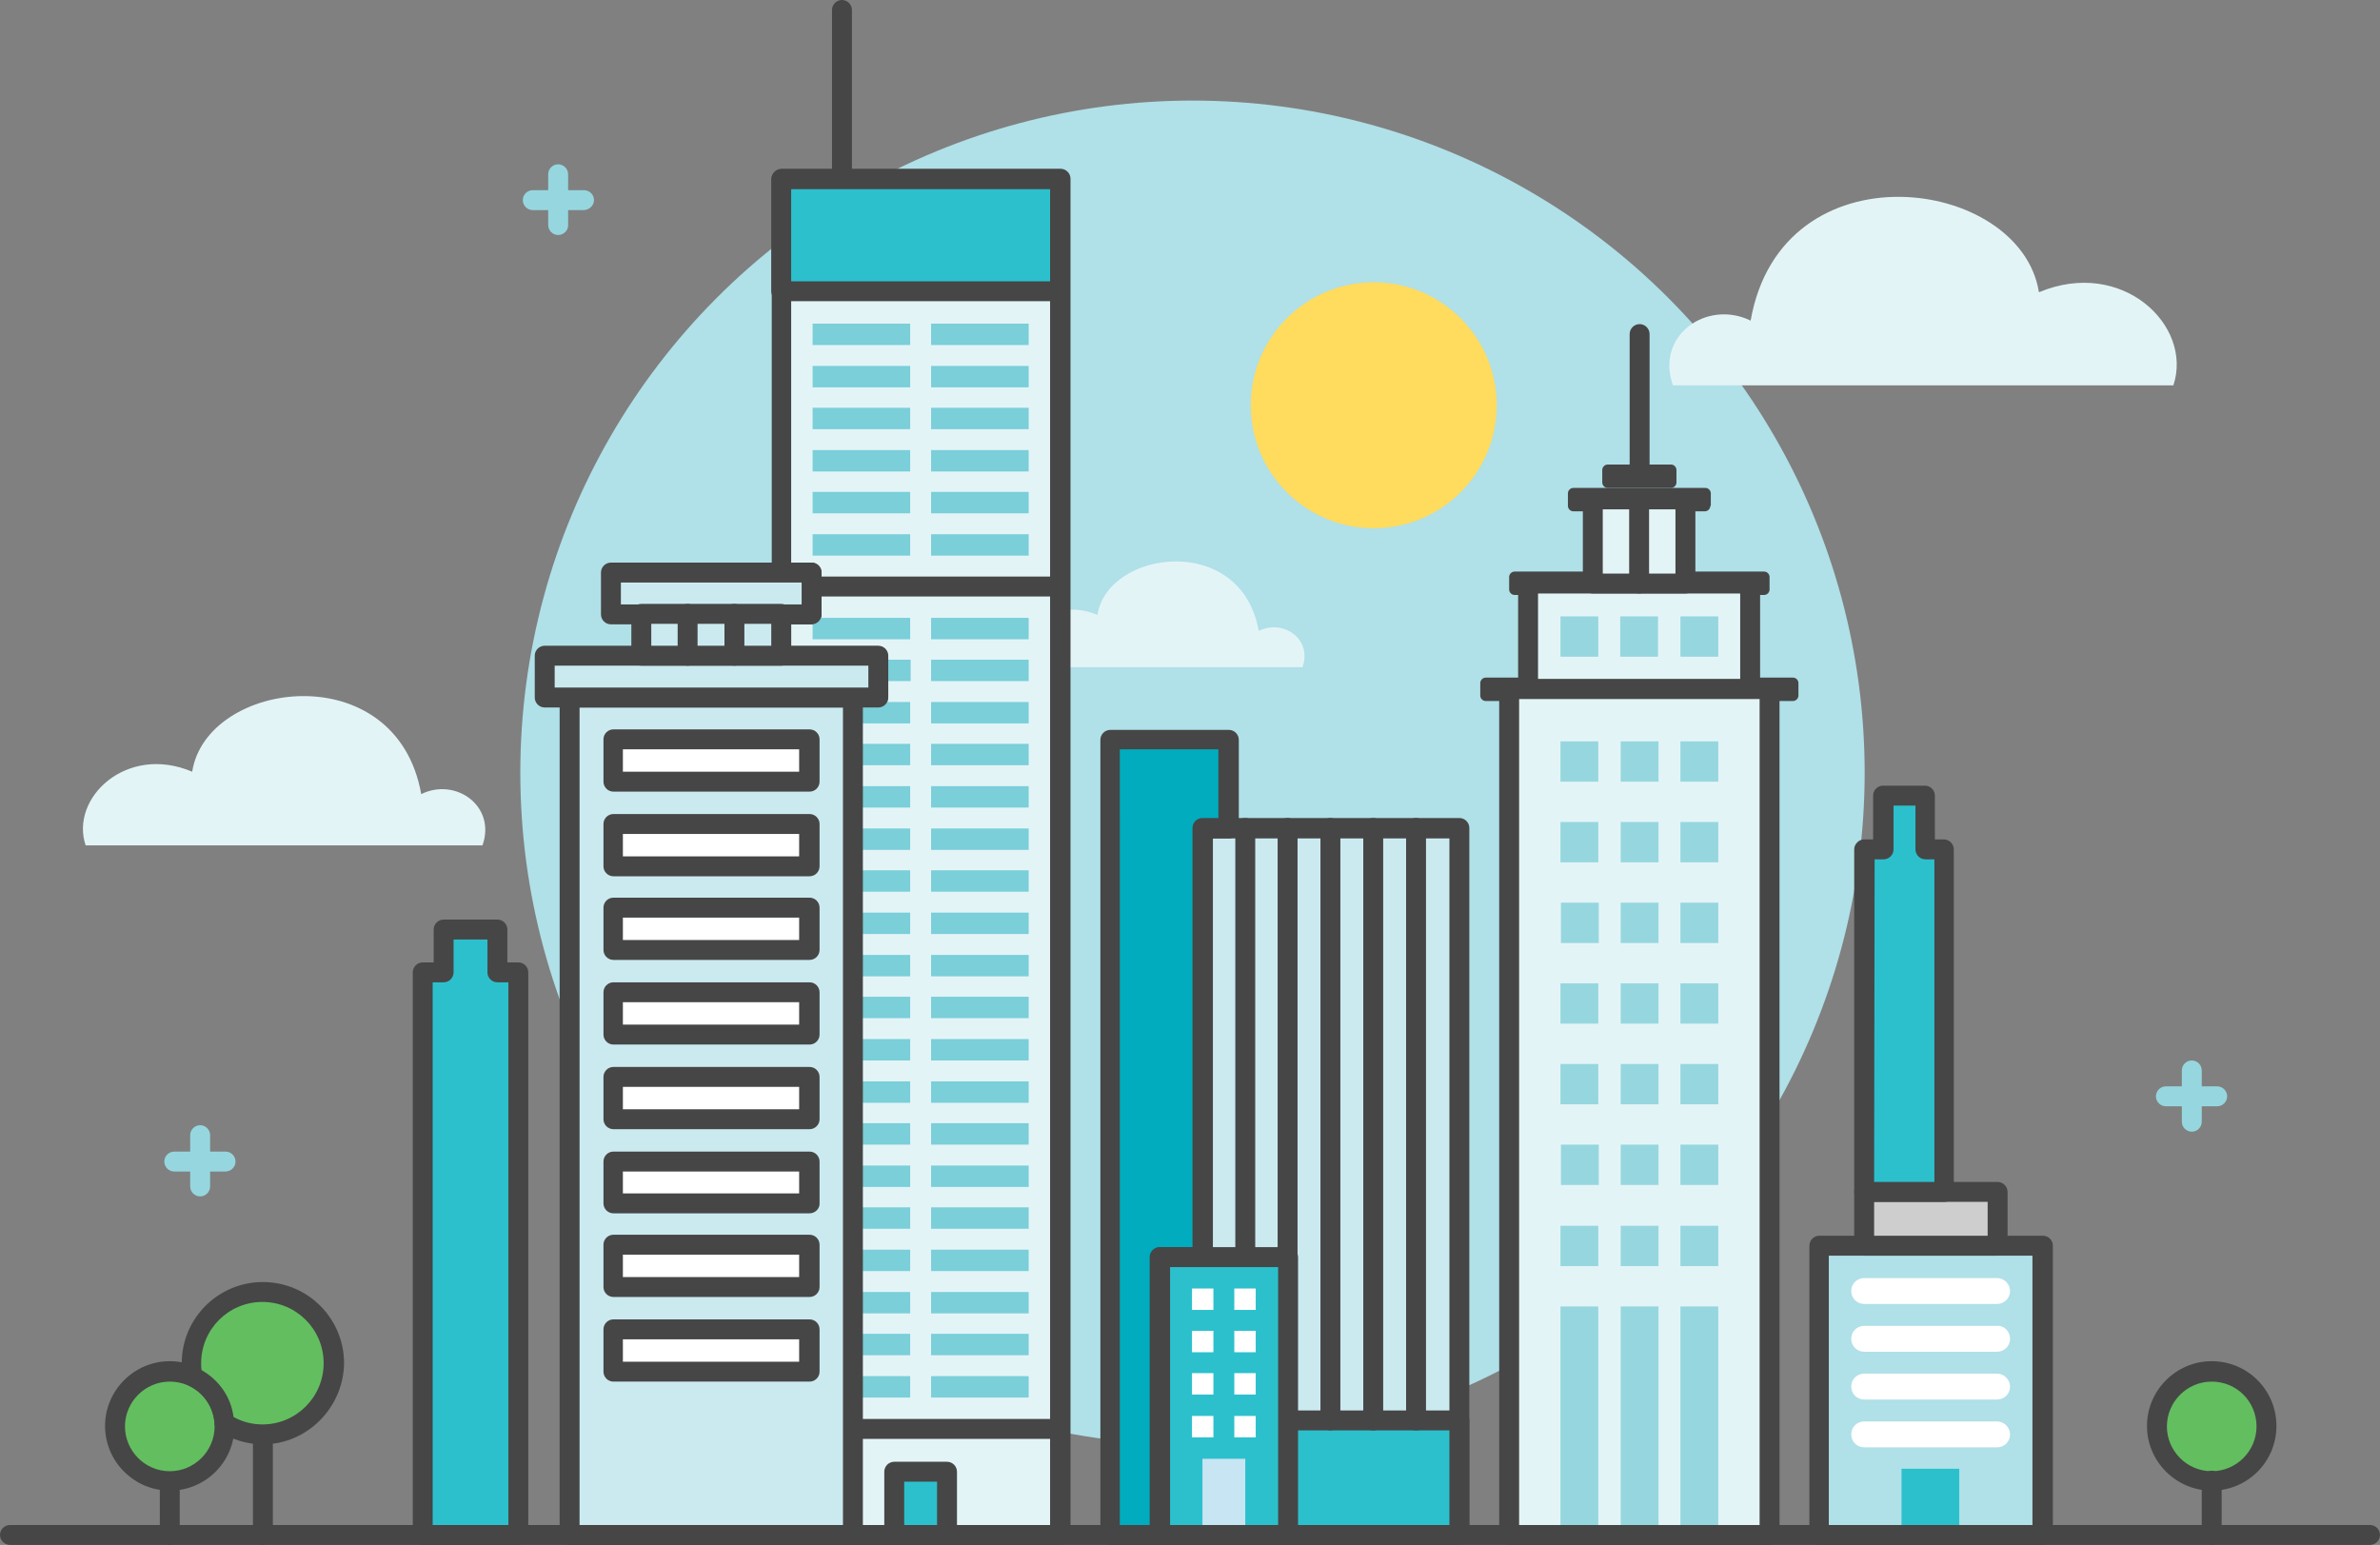 <?xml version="1.0" encoding="utf-8"?>
<!-- Generator: Adobe Illustrator 22.1.0, SVG Export Plug-In . SVG Version: 6.00 Build 0)  -->
<svg version="1.1" id="Layer_1" xmlns="http://www.w3.org/2000/svg" xmlns:xlink="http://www.w3.org/1999/xlink" x="0px" y="0px"
	 viewBox="0 0 478 310.3" style="enable-background:new 0 0 478 310.3;" xml:space="preserve">
<rect x="0" y="0" width="478" height="310.3" fill="#808080" stroke="none"/>
<style type="text/css">
	.st0{fill:#B0E0E8;}
	.st1{fill:#FFDB5E;}
	.st2{fill:#E3F4F7;}
	.st3{fill:#464646;}
	.st4{fill:#2CC0CD;}
	.st5{fill:#7ACFD9;}
	.st6{fill:#96D7DF;}
	.st7{fill:#CBEAF0;}
	.st8{fill:#FFFFFF;}
	.st9{fill:#CECECF;}
	.st10{fill:#00ACBD;}
	.st11{fill:#63BE60;}
	.st12{fill:#C7E5F3;}
</style>
<circle class="st0" cx="239.5" cy="155.2" r="135"/>
<g>
	<circle class="st1" cx="275.9" cy="81.4" r="24.7"/>
</g>
<g>
	<g>
		<path class="st2" d="M261.6,134h-56.3c-2.2-6.7,5.8-14.4,15.1-10.5c2.1-13.1,28.9-16.6,32.4,3.2
			C257.8,124.3,263.6,128.4,261.6,134z"/>
	</g>
	<g>
		<path class="st2" d="M336,77.4h100.5c4-12-10.3-25.7-27-18.7c-3.7-23.3-51.7-29.7-57.9,5.7C342.8,60.1,332.4,67.4,336,77.4z"/>
	</g>
	<g>
		<path class="st2" d="M96.9,169.8H17.2c-3.2-9.5,8.2-20.4,21.4-14.8c2.9-18.5,41-23.5,46,4.5C91.5,156.1,99.7,161.9,96.9,169.8z"/>
	</g>
</g>
<g>
	<g>
		<polygon class="st2" points="156.9,36 156.9,115 163,115 163,123.4 156.9,123.4 156.9,131.7 176.4,131.7 176.4,140.1 171.3,140.1 
			171.3,308.3 212.9,308.3 212.9,36 		"/>
		<path class="st3" d="M212.9,310.3h-41.6c-1.1,0-2-0.9-2-2V140.1c0-1.1,0.9-2,2-2h3.1v-4.4H157c-1.1,0-2-0.9-2-2v-8.4
			c0-1.1,0.9-2,2-2h4.1v-4.4H157c-1.1,0-2-0.9-2-2v-79c0-1.1,0.9-2,2-2h56c1.1,0,2,0.9,2,2v272.4C214.9,309.4,214,310.3,212.9,310.3
			z M173.3,306.3h37.6V38h-52v75h4.1c1.1,0,2,0.9,2,2v8.4c0,1.1-0.9,2-2,2h-4.1v4.4h17.4c1.1,0,2,0.9,2,2v8.4c0,1.1-0.9,2-2,2h-3.1
			v164.1H173.3z"/>
	</g>
	<g>
		<rect x="179.6" y="295.6" class="st4" width="10.6" height="12.7"/>
		<path class="st3" d="M190.2,310.3h-10.6c-1.1,0-2-0.9-2-2v-12.7c0-1.1,0.9-2,2-2h10.6c1.1,0,2,0.9,2,2v12.7
			C192.2,309.4,191.3,310.3,190.2,310.3z M181.6,306.3h6.6v-8.7h-6.6V306.3z"/>
	</g>
	<g>
		<path class="st3" d="M169.1,38c-1.1,0-2-0.9-2-2V2c0-1.1,0.9-2,2-2s2,0.9,2,2v34C171.1,37.1,170.2,38,169.1,38z"/>
	</g>
	<g>
		<g>
			<rect x="163.2" y="65" class="st5" width="19.6" height="4.3"/>
		</g>
		<g>
			<rect x="187" y="65" class="st5" width="19.6" height="4.3"/>
		</g>
		<g>
			<rect x="163.2" y="73.5" class="st5" width="19.6" height="4.3"/>
		</g>
		<g>
			<rect x="187" y="73.5" class="st5" width="19.6" height="4.3"/>
		</g>
		<g>
			<rect x="163.2" y="81.9" class="st5" width="19.6" height="4.3"/>
		</g>
		<g>
			<rect x="187" y="81.9" class="st5" width="19.6" height="4.3"/>
		</g>
		<g>
			<rect x="163.2" y="90.4" class="st5" width="19.6" height="4.3"/>
		</g>
		<g>
			<rect x="187" y="90.4" class="st5" width="19.6" height="4.3"/>
		</g>
		<g>
			<rect x="163.2" y="98.8" class="st5" width="19.6" height="4.3"/>
		</g>
		<g>
			<rect x="187" y="98.8" class="st5" width="19.6" height="4.3"/>
		</g>
		<g>
			<rect x="163.2" y="107.3" class="st5" width="19.6" height="4.3"/>
		</g>
		<g>
			<rect x="187" y="107.3" class="st5" width="19.6" height="4.3"/>
		</g>
		<g>
			<rect x="163.2" y="124.1" class="st5" width="19.6" height="4.3"/>
		</g>
		<g>
			<rect x="187" y="124.1" class="st5" width="19.6" height="4.3"/>
		</g>
		<g>
			<rect x="176.4" y="132.5" class="st5" width="6.5" height="4.3"/>
		</g>
		<g>
			<rect x="187" y="132.5" class="st5" width="19.6" height="4.3"/>
		</g>
		<g>
			<rect x="171.3" y="141" class="st5" width="11.5" height="4.3"/>
		</g>
		<g>
			<rect x="187" y="141" class="st5" width="19.6" height="4.3"/>
		</g>
		<g>
			<rect x="171.3" y="149.4" class="st5" width="11.5" height="4.3"/>
		</g>
		<g>
			<rect x="187" y="149.4" class="st5" width="19.6" height="4.3"/>
		</g>
		<g>
			<rect x="171.3" y="157.9" class="st5" width="11.5" height="4.3"/>
		</g>
		<g>
			<rect x="187" y="157.9" class="st5" width="19.6" height="4.3"/>
		</g>
		<g>
			<rect x="171.3" y="166.4" class="st5" width="11.5" height="4.3"/>
		</g>
		<g>
			<rect x="187" y="166.4" class="st5" width="19.6" height="4.3"/>
		</g>
		<g>
			<rect x="171.3" y="174.8" class="st5" width="11.5" height="4.3"/>
		</g>
		<g>
			<rect x="187" y="174.8" class="st5" width="19.6" height="4.3"/>
		</g>
		<g>
			<rect x="171.3" y="183.3" class="st5" width="11.5" height="4.3"/>
		</g>
		<g>
			<rect x="187" y="183.3" class="st5" width="19.6" height="4.3"/>
		</g>
		<g>
			<rect x="171.3" y="191.8" class="st5" width="11.5" height="4.3"/>
		</g>
		<g>
			<rect x="187" y="191.8" class="st5" width="19.6" height="4.3"/>
		</g>
		<g>
			<rect x="171.3" y="200.2" class="st5" width="11.5" height="4.3"/>
		</g>
		<g>
			<rect x="187" y="200.2" class="st5" width="19.6" height="4.3"/>
		</g>
		<g>
			<rect x="171.3" y="208.7" class="st5" width="11.5" height="4.3"/>
		</g>
		<g>
			<rect x="187" y="208.7" class="st5" width="19.6" height="4.3"/>
		</g>
		<g>
			<rect x="171.3" y="217.2" class="st5" width="11.5" height="4.3"/>
		</g>
		<g>
			<rect x="187" y="217.2" class="st5" width="19.6" height="4.3"/>
		</g>
		<g>
			<rect x="171.3" y="225.6" class="st5" width="11.5" height="4.3"/>
		</g>
		<g>
			<rect x="187" y="225.6" class="st5" width="19.6" height="4.3"/>
		</g>
		<g>
			<rect x="171.3" y="234.1" class="st5" width="11.5" height="4.3"/>
		</g>
		<g>
			<rect x="187" y="234.1" class="st5" width="19.6" height="4.3"/>
		</g>
		<g>
			<rect x="171.3" y="242.5" class="st5" width="11.5" height="4.3"/>
		</g>
		<g>
			<rect x="187" y="242.5" class="st5" width="19.6" height="4.3"/>
		</g>
		<g>
			<rect x="171.3" y="251" class="st5" width="11.5" height="4.3"/>
		</g>
		<g>
			<rect x="187" y="251" class="st5" width="19.6" height="4.3"/>
		</g>
		<g>
			<rect x="171.3" y="259.5" class="st5" width="11.5" height="4.3"/>
		</g>
		<g>
			<rect x="187" y="259.5" class="st5" width="19.6" height="4.3"/>
		</g>
		<g>
			<rect x="171.3" y="267.9" class="st5" width="11.5" height="4.3"/>
		</g>
		<g>
			<rect x="187" y="267.9" class="st5" width="19.6" height="4.3"/>
		</g>
		<g>
			<rect x="171.3" y="276.4" class="st5" width="11.5" height="4.3"/>
		</g>
		<g>
			<rect x="187" y="276.4" class="st5" width="19.6" height="4.3"/>
		</g>
	</g>
	<g>
		<rect x="156.9" y="36" class="st4" width="56" height="22.4"/>
		<path class="st3" d="M212.9,60.5h-56c-1.1,0-2-0.9-2-2V36c0-1.1,0.9-2,2-2h56c1.1,0,2,0.9,2,2v22.4
			C214.9,59.6,214,60.5,212.9,60.5z M158.9,56.5h52V38h-52V56.5z"/>
	</g>
	<g>
		<path class="st3" d="M212.9,119.8H163c-1.1,0-2-0.9-2-2s0.9-2,2-2h49.9c1.1,0,2,0.9,2,2S214,119.8,212.9,119.8z"/>
	</g>
	<g>
		<path class="st3" d="M212.9,289h-41.6c-1.1,0-2-0.9-2-2s0.9-2,2-2h41.6c1.1,0,2,0.9,2,2S214,289,212.9,289z"/>
	</g>
</g>
<g>
	<g>
		<g>
			<path class="st3" d="M361.2,139.7c0,0.6-0.5,1.1-1.1,1.1h-61.7c-0.6,0-1.1-0.5-1.1-1.1v-2.5c0-0.6,0.5-1.1,1.1-1.1h61.7
				c0.6,0,1.1,0.5,1.1,1.1V139.7z"/>
		</g>
		<g>
			<path class="st3" d="M355.4,118.4c0,0.6-0.5,1.1-1.1,1.1h-50.1c-0.6,0-1.1-0.5-1.1-1.1v-2.5c0-0.6,0.5-1.1,1.1-1.1h50.1
				c0.6,0,1.1,0.5,1.1,1.1V118.4z"/>
		</g>
		<g>
			<path class="st3" d="M343.5,101.6c0,0.6-0.5,1.1-1.1,1.1H316c-0.6,0-1.1-0.5-1.1-1.1v-2.5c0-0.6,0.5-1.1,1.1-1.1h26.5
				c0.6,0,1.1,0.5,1.1,1.1v2.5H343.5z"/>
		</g>
		<g>
			<rect x="306.9" y="117.2" class="st2" width="44.6" height="21.2"/>
			<path class="st3" d="M351.5,140.4h-44.6c-1.1,0-2-0.9-2-2v-21.2c0-1.1,0.9-2,2-2h44.6c1.1,0,2,0.9,2,2v21.2
				C353.5,139.5,352.6,140.4,351.5,140.4z M308.9,136.4h40.6v-17.2h-40.6V136.4z"/>
		</g>
		<g>
			<rect x="319.9" y="100.3" class="st2" width="18.6" height="16.8"/>
			<path class="st3" d="M338.5,119.2h-18.6c-1.1,0-2-0.9-2-2v-16.9c0-1.1,0.9-2,2-2h18.6c1.1,0,2,0.9,2,2v16.8
				C340.5,118.3,339.6,119.2,338.5,119.2z M321.9,115.2h14.6v-12.9h-14.6V115.2z"/>
		</g>
		<g>
			<rect x="313.4" y="123.8" class="st6" width="7.6" height="8.1"/>
		</g>
		<g>
			<rect x="337.5" y="123.8" class="st6" width="7.6" height="8.1"/>
		</g>
		<g>
			<rect x="325.4" y="123.8" class="st6" width="7.6" height="8.1"/>
		</g>
		<g>
			<path class="st3" d="M329.2,119.2c-1.1,0-2-0.9-2-2v-16.9c0-1.1,0.9-2,2-2s2,0.9,2,2v16.8C331.2,118.3,330.3,119.2,329.2,119.2z"
				/>
		</g>
		<g>
			<path class="st3" d="M336.7,96.9c0,0.6-0.5,1.1-1.1,1.1h-12.7c-0.6,0-1.1-0.5-1.1-1.1v-2.5c0-0.6,0.5-1.1,1.1-1.1h12.7
				c0.6,0,1.1,0.5,1.1,1.1V96.9z"/>
		</g>
		<g>
			<path class="st3" d="M329.3,97.7c-1.1,0-2-0.9-2-2V67.1c0-1.1,0.9-2,2-2s2,0.9,2,2v28.5C331.3,96.8,330.4,97.7,329.3,97.7z"/>
		</g>
	</g>
	<g>
		<rect x="303.1" y="138.4" class="st2" width="52.3" height="169.9"/>
		<path class="st3" d="M355.4,310.3h-52.3c-1.1,0-2-0.9-2-2V138.4c0-1.1,0.9-2,2-2h52.3c1.1,0,2,0.9,2,2v169.9
			C357.4,309.4,356.5,310.3,355.4,310.3z M305.1,306.3h48.3V140.4h-48.3V306.3z"/>
	</g>
	<g>
		<g>
			<rect x="313.4" y="148.9" class="st6" width="7.6" height="8.1"/>
		</g>
		<g>
			<rect x="337.5" y="148.9" class="st6" width="7.6" height="8.1"/>
		</g>
		<g>
			<rect x="325.5" y="148.9" class="st6" width="7.6" height="8.1"/>
		</g>
		<g>
			<rect x="313.4" y="165.1" class="st6" width="7.6" height="8.1"/>
		</g>
		<g>
			<rect x="337.5" y="165.1" class="st6" width="7.6" height="8.1"/>
		</g>
		<g>
			<rect x="325.5" y="165.1" class="st6" width="7.6" height="8.1"/>
		</g>
		<g>
			<rect x="313.5" y="181.3" class="st6" width="7.6" height="8.1"/>
		</g>
		<g>
			<rect x="337.5" y="181.3" class="st6" width="7.6" height="8.1"/>
		</g>
		<g>
			<rect x="325.5" y="181.3" class="st6" width="7.6" height="8.1"/>
		</g>
		<g>
			<rect x="313.4" y="197.5" class="st6" width="7.6" height="8.1"/>
		</g>
		<g>
			<rect x="337.5" y="197.5" class="st6" width="7.6" height="8.1"/>
		</g>
		<g>
			<rect x="325.5" y="197.5" class="st6" width="7.6" height="8.1"/>
		</g>
		<g>
			<rect x="313.4" y="213.7" class="st6" width="7.6" height="8.1"/>
		</g>
		<g>
			<rect x="337.5" y="213.7" class="st6" width="7.6" height="8.1"/>
		</g>
		<g>
			<rect x="325.5" y="213.7" class="st6" width="7.6" height="8.1"/>
		</g>
		<g>
			<rect x="313.5" y="229.9" class="st6" width="7.6" height="8.1"/>
		</g>
		<g>
			<rect x="337.5" y="229.9" class="st6" width="7.6" height="8.1"/>
		</g>
		<g>
			<rect x="325.5" y="229.9" class="st6" width="7.6" height="8.1"/>
		</g>
		<g>
			<rect x="313.4" y="246.2" class="st6" width="7.6" height="8.1"/>
		</g>
		<g>
			<rect x="337.5" y="246.2" class="st6" width="7.6" height="8.1"/>
		</g>
		<g>
			<rect x="325.5" y="246.2" class="st6" width="7.6" height="8.1"/>
		</g>
		<g>
			<rect x="313.4" y="262.4" class="st6" width="7.6" height="45.9"/>
		</g>
		<g>
			<rect x="337.5" y="262.4" class="st6" width="7.6" height="45.9"/>
		</g>
		<g>
			<rect x="325.5" y="262.4" class="st6" width="7.6" height="45.9"/>
		</g>
	</g>
</g>
<g>
	<g>
		<polygon class="st7" points="293.1,308.3 258.6,308.3 258.6,252.5 241.5,252.5 241.5,166.4 293.1,166.4 		"/>
		<path class="st3" d="M293.1,310.3h-34.5c-1.1,0-2-0.9-2-2v-53.8h-15.1c-1.1,0-2-0.9-2-2v-86.2c0-1.1,0.9-2,2-2h51.6
			c1.1,0,2,0.9,2,2v142C295.1,309.4,294.2,310.3,293.1,310.3z M260.6,306.3h30.5V168.4h-47.6v82.2h15.1c1.1,0,2,0.9,2,2V306.3z"/>
	</g>
	<g>
		<rect x="258.6" y="285.3" class="st4" width="34.5" height="23"/>
		<path class="st3" d="M293.1,310.3h-34.5c-1.1,0-2-0.9-2-2v-23c0-1.1,0.9-2,2-2h34.5c1.1,0,2,0.9,2,2v23
			C295.1,309.4,294.2,310.3,293.1,310.3z M260.6,306.3h30.5v-19h-30.5V306.3z"/>
	</g>
	<g>
		<path class="st3" d="M250.1,254.5c-1.1,0-2-0.9-2-2v-86.2c0-1.1,0.9-2,2-2s2,0.9,2,2v86.2C252.1,253.6,251.2,254.5,250.1,254.5z"
			/>
	</g>
	<g>
		<path class="st3" d="M258.6,254.5c-1.1,0-2-0.9-2-2v-86.2c0-1.1,0.9-2,2-2s2,0.9,2,2v86.2C260.6,253.6,259.7,254.5,258.6,254.5z"
			/>
	</g>
	<g>
		<path class="st3" d="M267.2,287.3c-1.1,0-2-0.9-2-2v-119c0-1.1,0.9-2,2-2s2,0.9,2,2v119C269.2,286.4,268.3,287.3,267.2,287.3z"/>
	</g>
	<g>
		<path class="st3" d="M275.8,287.3c-1.1,0-2-0.9-2-2v-119c0-1.1,0.9-2,2-2s2,0.9,2,2v119C277.8,286.4,276.9,287.3,275.8,287.3z"/>
	</g>
	<g>
		<path class="st3" d="M284.4,287.3c-1.1,0-2-0.9-2-2v-119c0-1.1,0.9-2,2-2s2,0.9,2,2v119C286.4,286.4,285.5,287.3,284.4,287.3z"/>
	</g>
</g>
<g>
	<g>
		<g>
			<rect x="365.3" y="250.2" class="st0" width="44.9" height="58.1"/>
			<path class="st3" d="M410.3,310.3h-44.9c-1.1,0-2-0.9-2-2v-58.1c0-1.1,0.9-2,2-2h44.9c1.1,0,2,0.9,2,2v58.1
				C412.3,309.4,411.4,310.3,410.3,310.3z M367.3,306.3h40.9v-54.1h-40.9V306.3z"/>
		</g>
		<g>
			<path class="st8" d="M403.7,259.3c0,1.5-1.2,2.6-2.6,2.6h-26.7c-1.5,0-2.6-1.2-2.6-2.6l0,0c0-1.5,1.2-2.6,2.6-2.6h26.7
				C402.5,256.7,403.7,257.9,403.7,259.3L403.7,259.3z"/>
		</g>
		<g>
			<path class="st8" d="M403.7,268.9c0,1.5-1.2,2.6-2.6,2.6h-26.7c-1.5,0-2.6-1.2-2.6-2.6l0,0c0-1.5,1.2-2.6,2.6-2.6h26.7
				C402.5,266.2,403.7,267.4,403.7,268.9L403.7,268.9z"/>
		</g>
		<g>
			<path class="st8" d="M403.7,278.5c0,1.5-1.2,2.6-2.6,2.6h-26.7c-1.5,0-2.6-1.2-2.6-2.6l0,0c0-1.5,1.2-2.6,2.6-2.6h26.7
				C402.5,275.9,403.7,277.1,403.7,278.5L403.7,278.5z"/>
		</g>
		<g>
			<path class="st8" d="M403.7,288.1c0,1.5-1.2,2.6-2.6,2.6h-26.7c-1.5,0-2.6-1.2-2.6-2.6l0,0c0-1.5,1.2-2.6,2.6-2.6h26.7
				C402.5,285.5,403.7,286.7,403.7,288.1L403.7,288.1z"/>
		</g>
		<g>
			<rect x="381.9" y="295" class="st4" width="11.6" height="13.3"/>
		</g>
		<g>
			<rect x="374.4" y="239.4" class="st9" width="26.8" height="10.8"/>
			<path class="st3" d="M401.2,252.2h-26.8c-1.1,0-2-0.9-2-2v-10.8c0-1.1,0.9-2,2-2h26.8c1.1,0,2,0.9,2,2v10.8
				C403.2,251.3,402.3,252.2,401.2,252.2z M376.4,248.2h22.8v-6.8h-22.8V248.2z"/>
		</g>
	</g>
	<g>
		<polygon class="st4" points="386.7,170.7 386.7,159.9 378.2,159.9 378.2,170.7 374.4,170.7 374.4,239.4 390.5,239.4 390.5,170.7 
					"/>
		<path class="st3" d="M390.5,241.4h-16.1c-1.1,0-2-0.9-2-2v-68.8c0-0.5,0.2-1,0.6-1.4s0.9-0.6,1.4-0.6h1.8v-8.8c0-1.1,0.9-2,2-2
			h8.4c1.1,0,2,0.9,2,2v8.8h1.8c1.1,0,2,0.9,2,2v68.8C392.5,240.5,391.6,241.4,390.5,241.4z M376.4,237.4h12.1v-64.8h-1.8
			c-1.1,0-2-0.9-2-2v-8.8h-4.4v8.8c0,1.1-0.9,2-2,2h-1.8L376.4,237.4z"/>
	</g>
</g>
<g>
	<polygon class="st10" points="233,308.3 222.9,308.3 222.9,148.6 246.7,148.6 246.7,166.4 241.5,166.4 241.5,252.5 233,252.5 	"/>
	<path class="st3" d="M233,310.3h-10c-1.1,0-2-0.9-2-2V148.6c0-1.1,0.9-2,2-2h23.8c1.1,0,2,0.9,2,2v17.8c0,1.1-0.9,2-2,2h-3.2v84.2
		c0,1.1-0.9,2-2,2H235v53.7C235,309.4,234.1,310.3,233,310.3z M224.9,306.3h6v-53.8c0-1.1,0.9-2,2-2h6.6v-84.2c0-1.1,0.9-2,2-2h3.2
		v-13.8h-19.8V306.3L224.9,306.3z"/>
</g>
<g>
	<polygon class="st4" points="99.9,195.3 99.9,186.8 89.2,186.8 89.2,195.3 84.9,195.3 84.9,308.3 104.2,308.3 104.2,195.3 	"/>
	<path class="st3" d="M104.2,310.3H84.9c-1.1,0-2-0.9-2-2v-113c0-1.1,0.9-2,2-2h2.2v-6.6c0-1.1,0.9-2,2-2h10.8c1.1,0,2,0.9,2,2v6.6
		h2.2c1.1,0,2,0.9,2,2v113C106.2,309.4,105.3,310.3,104.2,310.3z M86.9,306.3h15.2v-109h-2.2c-1.1,0-2-0.9-2-2v-6.6h-6.8v6.6
		c0,1.1-0.9,2-2,2h-2.2V306.3z"/>
</g>
<g>
	<g>
		<path class="st11" d="M455.2,286.5c0,6.1-4.9,11-11,11s-11-4.9-11-11s4.9-11,11-11C450.3,275.5,455.2,280.4,455.2,286.5z"/>
		<path class="st3" d="M444.2,299.4c-7.1,0-13-5.8-13-13c0-7.1,5.8-13,13-13s13,5.8,13,13S451.4,299.4,444.2,299.4z M444.2,277.5
			c-4.9,0-9,4-9,9c0,4.9,4,9,9,9c4.9,0,9-4,9-9S449.2,277.5,444.2,277.5z"/>
	</g>
	<g>
		<path class="st3" d="M444.2,310.3c-1.1,0-2-0.9-2-2v-10.9c0-1.1,0.9-2,2-2s2,0.9,2,2v10.9C446.2,309.4,445.4,310.3,444.2,310.3z"
			/>
	</g>
</g>
<g>
	<g>
		<path class="st3" d="M34.1,310.3c-1.1,0-2-0.9-2-2v-10.9c0-1.1,0.9-2,2-2c1.1,0,2,0.9,2,2v10.9C36.1,309.4,35.2,310.3,34.1,310.3z
			"/>
	</g>
	<g>
		<path class="st11" d="M45.1,286.5c0,6.1-4.9,11-11,11s-11-4.9-11-11s4.9-11,11-11S45.1,280.4,45.1,286.5z"/>
		<path class="st3" d="M34.1,299.4c-7.1,0-13-5.8-13-13c0-7.1,5.8-13,13-13s13,5.8,13,13S41.3,299.4,34.1,299.4z M34.1,277.5
			c-4.9,0-9,4-9,9c0,4.9,4,9,9,9c4.9,0,9-4,9-9S39.1,277.5,34.1,277.5z"/>
	</g>
	<g>
		<path class="st3" d="M52.8,310.3c-1.1,0-2-0.9-2-2v-20.2c0-1.1,0.9-2,2-2s2,0.9,2,2v20.2C54.8,309.4,53.9,310.3,52.8,310.3z"/>
	</g>
	<g>
		<path class="st11" d="M52.8,259.5c-7.9,0-14.3,6.4-14.3,14.3c0,0.9,0.1,1.9,0.3,2.8c3.6,1.7,6.1,5.2,6.3,9.3
			c2.2,1.4,4.9,2.3,7.7,2.3c7.9,0,14.3-6.4,14.3-14.3C67,265.9,60.6,259.5,52.8,259.5z"/>
		<path class="st3" d="M52.8,290.1c-3.1,0-6.1-0.9-8.8-2.6c-0.5-0.3-0.9-0.9-0.9-1.6c-0.2-3.3-2.2-6.2-5.2-7.6
			c-0.6-0.3-1-0.8-1.1-1.4c-0.2-1-0.3-2.1-0.3-3.1c0-9,7.3-16.3,16.3-16.3s16.3,7.3,16.3,16.3C69,282.7,61.7,290.1,52.8,290.1z
			 M46.9,284.6c1.8,1,3.8,1.5,5.8,1.5c6.8,0,12.3-5.5,12.3-12.3s-5.5-12.3-12.3-12.3s-12.3,5.5-12.3,12.3c0,0.5,0,1,0.1,1.4
			C44,277.2,46.4,280.6,46.9,284.6z"/>
	</g>
</g>
<g>
	<g>
		<rect x="233" y="252.5" class="st4" width="25.7" height="55.8"/>
		<path class="st3" d="M258.6,310.3H233c-1.1,0-2-0.9-2-2v-55.8c0-1.1,0.9-2,2-2h25.7c1.1,0,2,0.9,2,2v55.8
			C260.6,309.4,259.7,310.3,258.6,310.3z M235,306.3h21.7v-51.8H235V306.3z"/>
	</g>
	<g>
		<rect x="239.4" y="258.8" class="st8" width="4.3" height="4.3"/>
	</g>
	<g>
		<rect x="247.9" y="258.8" class="st8" width="4.3" height="4.3"/>
	</g>
	<g>
		<rect x="239.4" y="267.3" class="st8" width="4.3" height="4.3"/>
	</g>
	<g>
		<rect x="247.9" y="267.3" class="st8" width="4.3" height="4.3"/>
	</g>
	<g>
		<rect x="239.4" y="275.8" class="st8" width="4.3" height="4.3"/>
	</g>
	<g>
		<rect x="247.9" y="275.8" class="st8" width="4.3" height="4.3"/>
	</g>
	<g>
		<rect x="239.4" y="284.4" class="st8" width="4.3" height="4.3"/>
	</g>
	<g>
		<rect x="247.9" y="284.4" class="st8" width="4.3" height="4.3"/>
	</g>
	<g>
		<rect x="241.5" y="293" class="st12" width="8.6" height="15.3"/>
	</g>
</g>
<g>
	<g>
		<rect x="114.4" y="140.1" class="st7" width="56.9" height="168.2"/>
		<path class="st3" d="M171.3,310.3h-56.9c-1.1,0-2-0.9-2-2V140.1c0-1.1,0.9-2,2-2h56.9c1.1,0,2,0.9,2,2v168.2
			C173.3,309.4,172.4,310.3,171.3,310.3z M116.4,306.3h52.9V142.1h-52.9V306.3z"/>
	</g>
	<g>
		<rect x="109.4" y="131.7" class="st7" width="67" height="8.4"/>
		<path class="st3" d="M176.4,142.1h-67c-1.1,0-2-0.9-2-2v-8.4c0-1.1,0.9-2,2-2h67c1.1,0,2,0.9,2,2v8.4
			C178.4,141.2,177.5,142.1,176.4,142.1z M111.4,138.1h63v-4.4h-63C111.4,133.7,111.4,138.1,111.4,138.1z"/>
	</g>
	<g>
		<g>
			<rect x="122.7" y="115" class="st7" width="40.3" height="8.4"/>
			<path class="st3" d="M163,125.4h-40.3c-1.1,0-2-0.9-2-2V115c0-1.1,0.9-2,2-2H163c1.1,0,2,0.9,2,2v8.4
				C165,124.5,164.1,125.4,163,125.4z M124.7,121.4H161V117h-36.3V121.4z"/>
		</g>
		<g>
			<rect x="128.8" y="123.4" class="st7" width="28.1" height="8.4"/>
			<path class="st3" d="M156.9,133.7h-28.1c-1.1,0-2-0.9-2-2v-8.4c0-1.1,0.9-2,2-2h28.1c1.1,0,2,0.9,2,2v8.4
				C158.9,132.8,158,133.7,156.9,133.7z M130.8,129.7h24.1v-4.4h-24.1V129.7z"/>
		</g>
		<g>
			<path class="st3" d="M138.1,133.7c-1.1,0-2-0.9-2-2v-8.4c0-1.1,0.9-2,2-2s2,0.9,2,2v8.4C140.1,132.8,139.2,133.7,138.1,133.7z"/>
		</g>
		<g>
			<path class="st3" d="M147.5,133.7c-1.1,0-2-0.9-2-2v-8.4c0-1.1,0.9-2,2-2s2,0.9,2,2v8.4C149.5,132.8,148.6,133.7,147.5,133.7z"/>
		</g>
	</g>
	<g>
		<rect x="123.1" y="148.6" class="st8" width="39.4" height="8.5"/>
		<path class="st3" d="M162.6,159h-39.4c-1.1,0-2-0.9-2-2v-8.5c0-1.1,0.9-2,2-2h39.4c1.1,0,2,0.9,2,2v8.5
			C164.6,158.1,163.7,159,162.6,159z M125.1,155h35.4v-4.5h-35.4V155z"/>
	</g>
	<g>
		<rect x="123.1" y="165.5" class="st8" width="39.4" height="8.5"/>
		<path class="st3" d="M162.6,176h-39.4c-1.1,0-2-0.9-2-2v-8.5c0-1.1,0.9-2,2-2h39.4c1.1,0,2,0.9,2,2v8.5
			C164.6,175.1,163.7,176,162.6,176z M125.1,172h35.4v-4.5h-35.4V172z"/>
	</g>
	<g>
		<rect x="123.1" y="182.3" class="st8" width="39.4" height="8.5"/>
		<path class="st3" d="M162.6,192.8h-39.4c-1.1,0-2-0.9-2-2v-8.5c0-1.1,0.9-2,2-2h39.4c1.1,0,2,0.9,2,2v8.5
			C164.6,191.9,163.7,192.8,162.6,192.8z M125.1,188.8h35.4v-4.5h-35.4V188.8z"/>
	</g>
	<g>
		<rect x="123.1" y="199.3" class="st8" width="39.4" height="8.5"/>
		<path class="st3" d="M162.6,209.8h-39.4c-1.1,0-2-0.9-2-2v-8.5c0-1.1,0.9-2,2-2h39.4c1.1,0,2,0.9,2,2v8.5
			C164.6,208.9,163.7,209.8,162.6,209.8z M125.1,205.8h35.4v-4.5h-35.4V205.8z"/>
	</g>
	<g>
		<rect x="123.1" y="216.3" class="st8" width="39.4" height="8.5"/>
		<path class="st3" d="M162.6,226.8h-39.4c-1.1,0-2-0.9-2-2v-8.5c0-1.1,0.9-2,2-2h39.4c1.1,0,2,0.9,2,2v8.5
			C164.6,225.9,163.7,226.8,162.6,226.8z M125.1,222.8h35.4v-4.5h-35.4V222.8z"/>
	</g>
	<g>
		<rect x="123.1" y="233.3" class="st8" width="39.4" height="8.5"/>
		<path class="st3" d="M162.6,243.7h-39.4c-1.1,0-2-0.9-2-2v-8.4c0-1.1,0.9-2,2-2h39.4c1.1,0,2,0.9,2,2v8.5
			C164.6,242.8,163.7,243.7,162.6,243.7z M125.1,239.7h35.4v-4.4h-35.4V239.7z"/>
	</g>
	<g>
		<rect x="123.1" y="250.1" class="st8" width="39.4" height="8.5"/>
		<path class="st3" d="M162.6,260.5h-39.4c-1.1,0-2-0.9-2-2V250c0-1.1,0.9-2,2-2h39.4c1.1,0,2,0.9,2,2v8.5
			C164.6,259.6,163.7,260.5,162.6,260.5z M125.1,256.5h35.4V252h-35.4V256.5z"/>
	</g>
	<g>
		<rect x="123.1" y="267" class="st8" width="39.4" height="8.5"/>
		<path class="st3" d="M162.6,277.5h-39.4c-1.1,0-2-0.9-2-2V267c0-1.1,0.9-2,2-2h39.4c1.1,0,2,0.9,2,2v8.5
			C164.6,276.6,163.7,277.5,162.6,277.5z M125.1,273.5h35.4V269h-35.4V273.5z"/>
	</g>
</g>
<g>
	<path class="st3" d="M476,310.3H2c-1.1,0-2-0.9-2-2s0.9-2,2-2h474c1.1,0,2,0.9,2,2S477.1,310.3,476,310.3z"/>
</g>
<g>
	<g>
		<path class="st6" d="M440.2,227.3c-1.1,0-2-0.9-2-2V215c0-1.1,0.9-2,2-2s2,0.9,2,2v10.3C442.2,226.4,441.3,227.3,440.2,227.3z"/>
	</g>
	<g>
		<path class="st6" d="M445.3,222.2H435c-1.1,0-2-0.9-2-2s0.9-2,2-2h10.3c1.1,0,2,0.9,2,2S446.4,222.2,445.3,222.2z"/>
	</g>
	<g>
		<path class="st6" d="M112.1,47.2c-1.1,0-2-0.9-2-2V35c0-1.1,0.9-2,2-2s2,0.9,2,2v10.3C114.1,46.3,113.2,47.2,112.1,47.2z"/>
	</g>
	<g>
		<path class="st6" d="M117.2,42.2H107c-1.1,0-2-0.9-2-2s0.9-2,2-2h10.3c1.1,0,2,0.9,2,2S118.3,42.2,117.2,42.2z"/>
	</g>
	<g>
		<path class="st6" d="M40.2,240.3c-1.1,0-2-0.9-2-2V228c0-1.1,0.9-2,2-2s2,0.9,2,2v10.3C42.2,239.4,41.3,240.3,40.2,240.3z"/>
	</g>
	<g>
		<path class="st6" d="M45.3,235.3H35c-1.1,0-2-0.9-2-2s0.9-2,2-2h10.3c1.1,0,2,0.9,2,2S46.4,235.3,45.3,235.3z"/>
	</g>
</g>
</svg>

